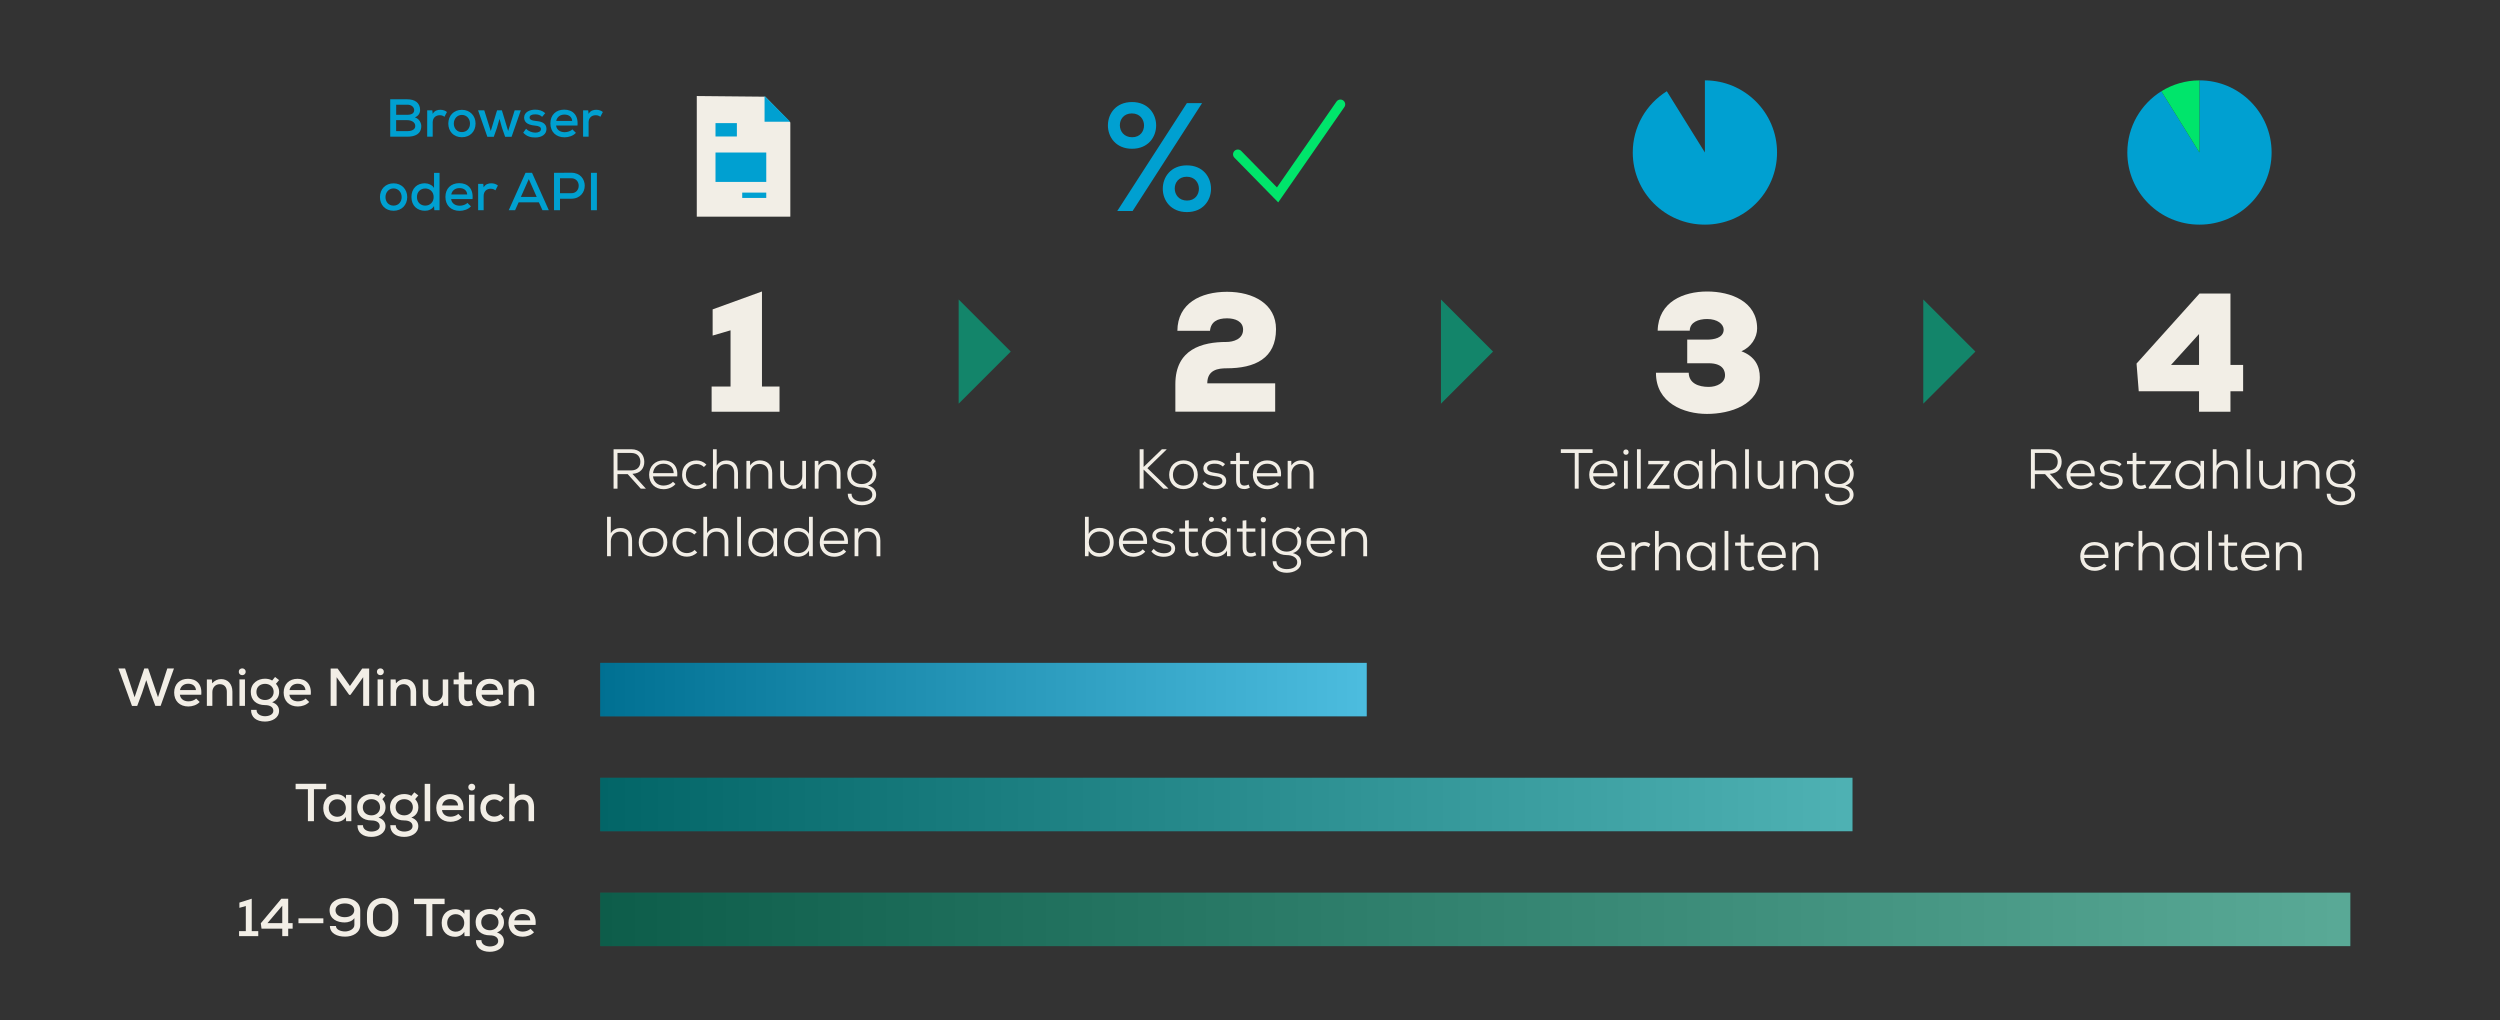 <?xml version="1.0" encoding="UTF-8"?><svg xmlns="http://www.w3.org/2000/svg" xmlns:xlink="http://www.w3.org/1999/xlink" viewBox="300 200 1250 510"><rect x="300" y="200" width="1250" height="510" fill="#333333" stroke="none"/><defs><style>.cls-1{fill:none;stroke:#00e56b;stroke-linecap:round;stroke-miterlimit:10;stroke-width:4.79px;}.cls-2{isolation:isolate;}.cls-3{fill:url(#Unbenannter_Verlauf_24);}.cls-3,.cls-4,.cls-5,.cls-6,.cls-7,.cls-8,.cls-9,.cls-10{stroke-width:0px;}.cls-3,.cls-9,.cls-10{mix-blend-mode:soft-light;opacity:.3;}.cls-4{fill:#f2eee6;}.cls-5{fill:#13856a;}.cls-6{fill:#00a0d1;}.cls-7{fill:#00e56b;}.cls-8{fill:#039194;}.cls-9{fill:url(#Unbenannter_Verlauf_24-3);}.cls-10{fill:url(#Unbenannter_Verlauf_24-2);}</style><linearGradient id="Unbenannter_Verlauf_24" x1="600.12" y1="544.8" x2="983.36" y2="544.8" gradientUnits="userSpaceOnUse"><stop offset="0" stop-color="#000"/><stop offset="1" stop-color="#fff"/></linearGradient><linearGradient id="Unbenannter_Verlauf_24-2" y1="602.25" x2="1226.23" y2="602.25" xlink:href="#Unbenannter_Verlauf_24"/><linearGradient id="Unbenannter_Verlauf_24-3" x1="600.12" y1="659.7" x2="1475.16" y2="659.7" xlink:href="#Unbenannter_Verlauf_24"/></defs><g class="cls-2"><g id="elements"><path class="cls-6" d="m866,274.38c-16.06,0-16.06-23.36,0-23.36s16.14,23.36,0,23.36Zm35.04-22.82l-34.73,53.94h-7.68l34.81-53.94h7.61Zm-34.96,17.06c7.99,0,7.91-11.91-.15-11.91s-7.99,11.91.15,11.91Zm27.36,37.42c-16.06,0-16.06-23.36,0-23.36s16.14,23.36,0,23.36Zm.08-5.76c7.99,0,7.91-11.91-.15-11.91s-7.99,11.91.15,11.91Z"/><polyline class="cls-1" points="918.91 277.16 938.79 297.45 970.21 252.17"/><polygon class="cls-4" points="695.16 308.32 648.39 308.32 648.39 248.01 682.62 248.35 695.16 261.22 695.16 308.32"/><polygon class="cls-6" points="695.16 260.88 682.28 260.88 682.28 248.01 695.16 260.88"/><rect class="cls-6" x="657.75" y="261.56" width="10.69" height="6.68"/><rect class="cls-6" x="671.11" y="296.3" width="12.02" height="2.67"/><rect class="cls-6" x="657.75" y="276.26" width="25.38" height="14.7"/><rect class="cls-6" x="600.12" y="531.44" width="383.24" height="26.72"/><rect class="cls-3" x="600.12" y="531.44" width="383.24" height="26.72"/><rect class="cls-8" x="600.12" y="588.89" width="626.11" height="26.72"/><rect class="cls-10" x="600.12" y="588.89" width="626.11" height="26.72"/><rect class="cls-5" x="600.12" y="646.34" width="875.04" height="26.72"/><rect class="cls-9" x="600.12" y="646.34" width="875.04" height="26.72"/><polygon class="cls-5" points="779.33 401.84 779.33 349.74 805.38 375.79 779.33 401.84"/><polygon class="cls-5" points="1020.48 401.84 1020.48 349.74 1046.53 375.79 1020.48 401.84"/><polygon class="cls-5" points="1261.63 401.84 1261.63 349.74 1287.69 375.79 1261.63 401.84"/><path class="cls-6" d="m1152.45,240.18v36.07l-19.04-30.63c-10.22,6.37-17.03,17.7-17.03,30.63,0,19.92,16.15,36.07,36.07,36.07s36.07-16.15,36.07-36.07-16.15-36.07-36.07-36.07Z"/><path class="cls-6" d="m1399.73,240.18v36.07l-19.04-30.63c-10.22,6.37-17.03,17.7-17.03,30.63,0,19.92,16.15,36.07,36.07,36.07s36.07-16.15,36.07-36.07-16.15-36.07-36.07-36.07Z"/><path class="cls-7" d="m1399.73,276.26v-36.07c-6.99,0-13.52,2-19.04,5.44l19.04,30.63Z"/></g><g id="de"><path class="cls-4" d="m888.69,365.41c.08-13.76,11.65-19.51,24.83-19.51s24.49,6.08,24.49,18.66c0,14.69-10.56,19.59-24.74,19.59-4.05,0-9.63.67-9.63,7.51h33.95v14.19h-49.91v-13.76c0-17.56,13.43-21.11,25.59-21.11,3.29,0,8.28-1.35,8.28-6.16,0-4.14-3.97-5.66-8.02-5.66-4.9,0-8.11,1.77-8.53,6.25h-16.3Z"/><path class="cls-4" d="m883.29,424.76l-9.6,9.32,10.44,10.11v.14h-2.45l-9.88-9.54v9.54h-1.97v-19.71h1.97v8.87l9.15-8.87h2.34v.14Z"/><path class="cls-4" d="m898.88,437.41c0,4.31-3.04,7.15-7.15,7.15s-7.15-2.84-7.15-7.15,2.98-7.24,7.15-7.24,7.15,2.93,7.15,7.24Zm-12.42,0c0,3.24,2.2,5.38,5.26,5.38s5.26-2.14,5.26-5.38-2.17-5.52-5.26-5.52-5.26,2.31-5.26,5.52Z"/><path class="cls-4" d="m911.44,433.27c-1.29-1.18-2.62-1.41-4.11-1.41-2.03-.03-3.83.7-3.77,2.25.03,1.63,2.06,2.03,3.8,2.28,2.51.37,5.74.79,5.74,4.17-.06,2.93-2.9,4.05-5.71,4.05-2.39,0-4.76-.79-6.17-2.7l1.18-1.29c1.18,1.6,3.24,2.22,5.01,2.25,1.58,0,3.8-.45,3.8-2.34s-1.8-2.17-4.03-2.48c-2.67-.39-5.46-1.01-5.49-3.88,0-2.84,2.87-4.05,5.6-4.03,2.08,0,3.8.56,5.24,1.89l-1.1,1.24Z"/><path class="cls-4" d="m919.94,426.31v4.14h4.5v1.6h-4.5v7.85c0,1.75.48,2.9,2.36,2.9.65,0,1.35-.22,2.03-.53l.59,1.58c-.9.42-1.77.68-2.67.68-2.98.03-4.19-1.72-4.19-4.62v-7.85h-2.84v-1.6h2.84v-3.94l1.89-.2Z"/><path class="cls-4" d="m928.38,438.17c.25,2.9,2.51,4.62,5.26,4.62,1.69,0,3.72-.67,4.7-1.91l1.27,1.13c-1.38,1.72-3.77,2.59-5.97,2.59-4.14,0-7.21-2.79-7.21-7.23,0-4.17,2.98-7.18,7.12-7.18s7.46,2.51,6.93,8h-12.11Zm10.33-1.61c-.06-3.04-2.34-4.7-5.12-4.7s-4.84,1.69-5.21,4.7h10.33Z"/><path class="cls-4" d="m954.82,444.33v-7.8c0-2.98-1.75-4.56-4.53-4.56-2.7.03-4.56,2.11-4.56,4.79v7.57h-1.89v-13.91h1.8l.06,2.34c1.15-1.77,2.96-2.56,4.84-2.56,3.6,0,6.19,2.14,6.19,6.31v7.83h-1.91Z"/><path class="cls-4" d="m844.36,458.4v8.56c1.04-2.05,3.29-3.01,5.46-3.01,3.91,0,7.01,2.56,7.01,7.21s-3.07,7.21-7.01,7.21c-2.2,0-4.17-.73-5.46-2.93l-.11,2.67h-1.77v-19.71h1.89Zm.06,12.73c0,3.24,2.28,5.43,5.29,5.43s5.24-1.91,5.24-5.41-2.36-5.41-5.24-5.41-5.29,2.2-5.29,5.38Z"/><path class="cls-4" d="m861.39,471.95c.25,2.9,2.51,4.62,5.26,4.62,1.69,0,3.72-.67,4.7-1.91l1.27,1.13c-1.38,1.72-3.77,2.59-5.97,2.59-4.14,0-7.21-2.79-7.21-7.23,0-4.17,2.98-7.18,7.12-7.18s7.46,2.51,6.93,8h-12.11Zm10.33-1.61c-.06-3.04-2.34-4.7-5.12-4.7s-4.84,1.69-5.21,4.7h10.33Z"/><path class="cls-4" d="m885.91,467.05c-1.3-1.18-2.62-1.41-4.11-1.41-2.03-.03-3.83.7-3.77,2.25.03,1.63,2.06,2.03,3.8,2.28,2.51.37,5.74.79,5.74,4.17-.06,2.93-2.9,4.05-5.71,4.05-2.39,0-4.76-.79-6.17-2.7l1.18-1.29c1.18,1.6,3.24,2.22,5.01,2.25,1.58,0,3.8-.45,3.8-2.34s-1.8-2.17-4.03-2.48c-2.67-.39-5.46-1.01-5.49-3.88,0-2.84,2.87-4.05,5.6-4.03,2.08,0,3.8.56,5.24,1.89l-1.1,1.24Z"/><path class="cls-4" d="m894.41,460.09v4.14h4.5v1.6h-4.5v7.85c0,1.75.48,2.9,2.36,2.9.65,0,1.35-.22,2.03-.53l.59,1.58c-.9.42-1.77.68-2.67.68-2.98.03-4.19-1.72-4.19-4.62v-7.85h-2.84v-1.6h2.84v-3.94l1.89-.2Z"/><path class="cls-4" d="m913.49,466.96v-2.76h1.77v13.91h-1.75v-2.76c-1.21,2.05-3.43,3.04-5.52,3.04-3.94,0-7.09-2.82-7.09-7.24s3.18-7.15,7.12-7.15c2.14,0,4.42.99,5.46,2.96Zm-5.41-1.24c-2.93,0-5.29,2.17-5.29,5.43s2.36,5.46,5.29,5.46c7.18,0,7.18-10.89,0-10.89Zm-3.6-6.03c0,1.63,2.48,1.63,2.48,0s-2.48-1.63-2.48,0Zm6.28,0c0,1.63,2.48,1.63,2.48,0s-2.48-1.63-2.48,0Z"/><path class="cls-4" d="m923.18,460.09v4.14h4.5v1.6h-4.5v7.85c0,1.75.48,2.9,2.36,2.9.65,0,1.35-.22,2.03-.53l.59,1.58c-.9.42-1.77.68-2.67.68-2.98.03-4.19-1.72-4.19-4.62v-7.85h-2.84v-1.6h2.84v-3.94l1.89-.2Z"/><path class="cls-4" d="m933,459.84c0,1.77-2.67,1.77-2.67,0s2.67-1.77,2.67,0Zm-2.31,4.31v13.96h1.89v-13.96h-1.89Z"/><path class="cls-4" d="m948.96,463.25l1.29,1.07-1.49,1.77c1.04,1.15,1.86,2.39,1.86,4.62,0,2.45-1.35,5.01-4.19,5.83,2.62.7,4.11,2.25,4.11,4.56,0,3.49-3.46,5.29-7.15,5.29-3.97,0-7.07-2.11-7.04-5.74h1.89c-.03,2.62,2.51,3.91,5.15,3.91s5.24-.99,5.24-3.46-2.65-3.55-5.24-3.55c-4.28,0-7.29-2.5-7.29-6.84s3.8-6.84,7.29-6.84c1.32,0,3.07.39,4.11,1.13l1.46-1.75Zm-10.95,7.46c0,3.43,2.37,5.1,5.38,5.1,3.21,0,5.35-2.34,5.35-5.1,0-3.46-2.62-5.07-5.35-5.07-2.56,0-5.38,1.58-5.38,5.07Z"/><path class="cls-4" d="m955.21,471.95c.25,2.9,2.51,4.62,5.26,4.62,1.69,0,3.72-.67,4.7-1.91l1.27,1.13c-1.38,1.72-3.77,2.59-5.97,2.59-4.14,0-7.21-2.79-7.21-7.23,0-4.17,2.98-7.18,7.12-7.18s7.46,2.51,6.93,8h-12.11Zm10.33-1.61c-.06-3.04-2.34-4.7-5.12-4.7s-4.84,1.69-5.21,4.7h10.33Z"/><path class="cls-4" d="m981.64,478.11v-7.8c0-2.98-1.75-4.56-4.53-4.56-2.7.03-4.56,2.11-4.56,4.79v7.57h-1.89v-13.91h1.8l.06,2.34c1.15-1.77,2.96-2.56,4.84-2.56,3.6,0,6.19,2.14,6.19,6.31v7.83h-1.91Z"/><path class="cls-4" d="m380.32,552.95h-2.65l-2.48-6.6-2.06-6.28-2.06,6.31-2.46,6.57h-2.62l-6.79-18.73h3.34l4.76,14.4,4.84-14.4h1.92l4.94,14.4,4.65-14.4h3.34l-6.68,18.73Z"/><path class="cls-4" d="m389.94,547.37c.24,2,1.9,3.31,4.3,3.31,1.34,0,3.02-.51,3.82-1.42l1.79,1.74c-1.36,1.5-3.63,2.24-5.66,2.24-4.33,0-7.11-2.75-7.11-6.97s2.81-6.87,6.92-6.87,7.13,2.59,6.63,7.96h-10.69Zm8.04-2.32c-.16-2.08-1.68-3.18-3.9-3.18-2,0-3.66,1.1-4.09,3.18h7.99Z"/><path class="cls-4" d="m413.42,552.93v-7.05c0-2.27-1.28-3.79-3.55-3.79s-3.69,1.79-3.69,3.95v6.89h-2.75v-13.2h2.51l.16,1.92c1.26-1.42,2.73-2.11,4.44-2.11,3.21,0,5.66,2.27,5.66,6.31v7.08h-2.78Z"/><path class="cls-4" d="m422.83,535.88c0,2.27-3.42,2.27-3.42,0s3.42-2.24,3.42,0Zm-3.1,3.82v13.23h2.75v-13.23h-2.75Z"/><path class="cls-4" d="m437.55,538.5l2,1.55-1.58,1.84c1.1,1.28,1.6,2.46,1.6,4.09,0,2.32-1.15,4.22-3.5,5.13,2.7.91,3.47,2.72,3.47,4.3,0,3.58-3.53,5.37-7.05,5.37-4.3,0-7.05-2.19-6.95-5.85h2.75c-.08,2.06,2,3.15,4.19,3.18,2.03,0,4.19-.83,4.19-2.7s-1.68-2.86-4.14-2.86c-4.27,0-7.13-2.46-7.13-6.57,0-4.41,3.55-6.63,7.13-6.63,1.1,0,2.62.27,3.55.91l1.44-1.76Zm-9.35,7.48c0,2.62,1.98,4.03,4.36,4.03s4.27-1.66,4.27-4.03c0-2.59-2-4.06-4.27-4.06s-4.36,1.31-4.36,4.06Z"/><path class="cls-4" d="m444.69,547.37c.24,2,1.9,3.31,4.3,3.31,1.34,0,3.02-.51,3.82-1.42l1.79,1.74c-1.36,1.5-3.63,2.24-5.66,2.24-4.33,0-7.11-2.75-7.11-6.97s2.81-6.87,6.92-6.87,7.13,2.59,6.63,7.96h-10.69Zm8.04-2.32c-.16-2.08-1.68-3.18-3.9-3.18-2,0-3.66,1.1-4.09,3.18h7.99Z"/><path class="cls-4" d="m481.59,538.6l-6.36,8.84h-.64l-6.28-8.84v14.35h-2.99v-18.7h3.47l6.17,8.76,6.15-8.76h3.47v18.7h-2.99v-14.35Z"/><path class="cls-4" d="m491.9,535.88c0,2.27-3.42,2.27-3.42,0s3.42-2.24,3.42,0Zm-3.1,3.82v13.23h2.75v-13.23h-2.75Z"/><path class="cls-4" d="m505.29,552.93v-7.05c0-2.27-1.28-3.79-3.55-3.79s-3.69,1.79-3.69,3.95v6.89h-2.75v-13.2h2.51l.16,1.92c1.26-1.42,2.73-2.11,4.44-2.11,3.21,0,5.66,2.27,5.66,6.31v7.08h-2.78Z"/><path class="cls-4" d="m514.13,539.75v7.05c0,2.24,1.28,3.79,3.58,3.79,2.16,0,3.66-1.79,3.66-3.98v-6.87h2.75v13.2h-2.48l-.16-1.95c-1.28,1.47-2.7,2.14-4.54,2.14-3.23,0-5.56-2.32-5.56-6.31v-7.08h2.75Z"/><path class="cls-4" d="m532.12,535.96v3.82h3.85v2.38h-3.87v6.28c0,1.39.61,2.16,1.9,2.16.53,0,1.15-.19,1.68-.45l.8,2.35c-.91.4-1.71.59-2.65.59-2.86.08-4.49-1.55-4.49-4.65v-6.28h-2.54v-2.38h2.54v-3.53l2.78-.29Z"/><path class="cls-4" d="m540.8,547.37c.24,2,1.9,3.31,4.3,3.31,1.34,0,3.02-.51,3.82-1.42l1.79,1.74c-1.36,1.5-3.63,2.24-5.66,2.24-4.33,0-7.11-2.75-7.11-6.97s2.81-6.87,6.92-6.87,7.13,2.59,6.63,7.96h-10.69Zm8.04-2.32c-.16-2.08-1.68-3.18-3.9-3.18-2,0-3.66,1.1-4.09,3.18h7.99Z"/><path class="cls-4" d="m564.29,552.93v-7.05c0-2.27-1.28-3.79-3.55-3.79s-3.69,1.79-3.69,3.95v6.89h-2.75v-13.2h2.51l.16,1.92c1.26-1.42,2.73-2.11,4.44-2.11,3.21,0,5.66,2.27,5.66,6.31v7.08h-2.78Z"/><path class="cls-6" d="m503.69,249.65c3.55,0,6.36,1.63,6.36,5.34,0,1.58-.83,2.99-2.59,3.71,2.24.67,3.18,2.89,3.18,4.3,0,4.09-3.26,5.34-6.95,5.34h-8.58v-18.7h8.58Zm-5.61,7.75h5.64c2.24,0,3.37-.88,3.37-2.35,0-1.31-1.15-2.7-3.39-2.7h-5.61v5.05Zm0,8.18h5.61c1.66,0,3.95-.54,3.95-2.59s-2.22-2.91-3.93-2.91h-5.64v5.5Z"/><path class="cls-6" d="m516.16,255.18l.19,1.74c.96-1.68,2.46-2.03,3.87-2.03,1.28,0,2.51.45,3.26,1.12l-1.26,2.4c-.67-.53-1.31-.8-2.32-.8-1.9,0-3.55,1.17-3.55,3.61v7.13h-2.75v-13.17h2.56Z"/><path class="cls-6" d="m537.78,261.78c0,3.9-2.7,6.84-6.84,6.84s-6.79-2.94-6.79-6.84,2.7-6.87,6.79-6.87,6.84,2.99,6.84,6.87Zm-10.87,0c0,2.35,1.52,4.27,4.03,4.27s4.06-1.92,4.06-4.27-1.66-4.33-4.06-4.33-4.03,2-4.03,4.33Z"/><path class="cls-6" d="m550.93,255.15l3.15,10.37,3.26-10.37h3.07l-4.62,13.25h-3.21l-1.55-4.38-1.28-4.6-1.31,4.6-1.55,4.38h-3.21l-4.65-13.25h3.1l3.26,10.37,3.15-10.37h2.38Z"/><path class="cls-6" d="m571.07,258.41c-1.04-.96-2.16-1.23-3.47-1.23-1.68-.03-2.81.53-2.81,1.58.03,1.1,1.18,1.52,2.86,1.68,2.43.21,5.61.75,5.58,4.14-.03,2.46-2.19,4.17-5.61,4.17-2.14,0-4.27-.48-6.01-2.43l1.44-1.95c1.23,1.36,3.07,1.92,4.62,1.95,1.31,0,2.78-.48,2.81-1.71.03-1.18-1.1-1.63-3.05-1.82-2.48-.24-5.34-1.04-5.37-3.95,0-2.91,3.02-4.01,5.48-4.01,2.03,0,3.61.45,5.08,1.76l-1.55,1.82Z"/><path class="cls-6" d="m578.05,262.79c.24,2,1.9,3.31,4.3,3.31,1.34,0,3.02-.51,3.82-1.42l1.79,1.74c-1.36,1.5-3.63,2.24-5.66,2.24-4.33,0-7.11-2.75-7.11-6.97s2.81-6.87,6.92-6.87,7.13,2.59,6.63,7.96h-10.69Zm8.04-2.32c-.16-2.08-1.68-3.18-3.9-3.18-2,0-3.66,1.1-4.09,3.18h7.99Z"/><path class="cls-6" d="m594.11,255.18l.19,1.74c.96-1.68,2.46-2.03,3.87-2.03,1.28,0,2.51.45,3.26,1.12l-1.26,2.4c-.67-.53-1.31-.8-2.32-.8-1.9,0-3.55,1.17-3.55,3.61v7.13h-2.75v-13.17h2.56Z"/><path class="cls-6" d="m503.61,298.54c0,3.9-2.7,6.84-6.84,6.84s-6.79-2.94-6.79-6.84,2.7-6.87,6.79-6.87,6.84,2.99,6.84,6.87Zm-10.87,0c0,2.35,1.52,4.27,4.03,4.27s4.06-1.92,4.06-4.27-1.66-4.33-4.06-4.33-4.03,2-4.03,4.33Z"/><path class="cls-6" d="m519.77,286.43v18.68h-2.59l-.16-2.08c-1.04,1.68-2.81,2.35-4.57,2.35-3.82,0-6.73-2.51-6.73-6.87s2.86-6.87,6.68-6.87c1.6,0,3.77.8,4.62,2.35v-7.56h2.75Zm-11.3,12.08c0,2.65,1.84,4.3,4.17,4.3s4.19-1.71,4.19-4.3-1.9-4.27-4.19-4.27-4.17,1.58-4.17,4.27Z"/><path class="cls-6" d="m525.57,299.55c.24,2,1.9,3.31,4.3,3.31,1.34,0,3.02-.51,3.82-1.42l1.79,1.74c-1.36,1.5-3.63,2.24-5.66,2.24-4.33,0-7.11-2.75-7.11-6.97s2.81-6.87,6.92-6.87,7.13,2.59,6.63,7.96h-10.69Zm8.04-2.32c-.16-2.08-1.68-3.18-3.9-3.18-2,0-3.66,1.1-4.09,3.18h7.99Z"/><path class="cls-6" d="m541.63,291.94l.19,1.74c.96-1.68,2.46-2.03,3.87-2.03,1.28,0,2.51.45,3.26,1.12l-1.26,2.4c-.67-.53-1.31-.8-2.32-.8-1.9,0-3.55,1.17-3.55,3.61v7.13h-2.75v-13.17h2.56Z"/><path class="cls-6" d="m569.44,301.18h-10.13l-1.76,3.93h-3.18l8.39-18.7h3.26l8.39,18.7h-3.18l-1.79-3.93Zm-5.05-11.62l-3.95,8.9h7.91l-3.95-8.9Z"/><path class="cls-6" d="m580,299.36v5.74h-2.99v-18.7c2.86,0,5.8-.03,8.66-.03,8.92,0,8.95,12.93,0,12.99h-5.66Zm0-2.75h5.66c4.94,0,4.92-7.48,0-7.48h-5.66v7.48Z"/><path class="cls-6" d="m595.47,305.11v-18.7h2.97v18.7h-2.97Z"/><path class="cls-4" d="m453.96,594.6h-6.15v-2.7h15.28v2.7h-6.12v16h-3.02v-16Z"/><path class="cls-4" d="m473.01,597.43h2.67v13.17h-2.62l-.13-2.14c-.88,1.68-2.91,2.49-4.54,2.49-3.85.03-6.76-2.46-6.76-6.95s3.02-6.87,6.81-6.87c1.87,0,3.66.88,4.49,2.38l.08-2.08Zm-8.63,6.57c0,2.73,1.92,4.38,4.27,4.38,5.69,0,5.69-8.74,0-8.74-2.35,0-4.27,1.66-4.27,4.35Z"/><path class="cls-4" d="m490.75,596.17l2,1.55-1.58,1.84c1.1,1.28,1.6,2.46,1.6,4.09,0,2.32-1.15,4.22-3.5,5.13,2.7.91,3.47,2.72,3.47,4.3,0,3.58-3.53,5.37-7.05,5.37-4.3,0-7.05-2.19-6.95-5.85h2.75c-.08,2.06,2,3.15,4.19,3.18,2.03,0,4.19-.83,4.19-2.7s-1.68-2.86-4.14-2.86c-4.27,0-7.13-2.46-7.13-6.57,0-4.41,3.55-6.63,7.13-6.63,1.1,0,2.62.27,3.55.91l1.44-1.76Zm-9.35,7.48c0,2.62,1.98,4.03,4.36,4.03s4.27-1.66,4.27-4.03c0-2.59-2-4.06-4.27-4.06s-4.36,1.31-4.36,4.06Z"/><path class="cls-4" d="m507.16,596.17l2,1.55-1.58,1.84c1.1,1.28,1.6,2.46,1.6,4.09,0,2.32-1.15,4.22-3.5,5.13,2.7.91,3.47,2.72,3.47,4.3,0,3.58-3.53,5.37-7.05,5.37-4.3,0-7.05-2.19-6.95-5.85h2.75c-.08,2.06,2,3.15,4.19,3.18,2.03,0,4.19-.83,4.19-2.7s-1.68-2.86-4.14-2.86c-4.27,0-7.13-2.46-7.13-6.57,0-4.41,3.55-6.63,7.13-6.63,1.1,0,2.62.27,3.55.91l1.44-1.76Zm-9.35,7.48c0,2.62,1.98,4.03,4.36,4.03s4.27-1.66,4.27-4.03c0-2.59-2-4.06-4.27-4.06s-4.36,1.31-4.36,4.06Z"/><path class="cls-4" d="m515.1,591.93v18.68h-2.75v-18.68h2.75Z"/><path class="cls-4" d="m521,605.04c.24,2,1.9,3.31,4.3,3.31,1.34,0,3.02-.51,3.82-1.42l1.79,1.74c-1.36,1.5-3.63,2.24-5.66,2.24-4.33,0-7.11-2.75-7.11-6.97s2.81-6.87,6.92-6.87,7.13,2.59,6.63,7.96h-10.69Zm8.04-2.32c-.16-2.08-1.68-3.18-3.9-3.18-2,0-3.66,1.1-4.09,3.18h7.99Z"/><path class="cls-4" d="m537.59,593.56c0,2.27-3.42,2.27-3.42,0s3.42-2.24,3.42,0Zm-3.1,3.82v13.23h2.75v-13.23h-2.75Z"/><path class="cls-4" d="m552.13,608.89c-1.47,1.44-3.1,2.06-5,2.06-3.79,0-6.95-2.38-6.95-6.92s3.13-6.92,6.95-6.92c1.82,0,3.34.56,4.76,1.95l-1.76,1.84c-.83-.8-1.92-1.18-2.97-1.18-2.38,0-4.22,1.68-4.22,4.3,0,2.78,1.92,4.25,4.19,4.25,1.12,0,2.27-.35,3.13-1.23l1.87,1.84Z"/><path class="cls-4" d="m557.34,591.9v7.48c1.15-1.6,2.7-2.14,4.27-2.14,3.71,0,5.42,2.49,5.42,6.25v7.11h-2.75v-7.08c0-2.49-1.28-3.71-3.31-3.71-2.14,0-3.63,1.76-3.63,3.93v6.87h-2.75v-18.7h2.75Z"/><path class="cls-4" d="m419.54,665.57h3.37v-12.56l-3.21.91v-2.62l6.17-1.95v16.22h3.26v2.48h-9.59v-2.48Z"/><path class="cls-4" d="m444.1,649.38v12.18h2.22v2.78h-2.22v3.71h-2.97v-3.71h-10.37l-.37-2.7,10.26-12.26h3.45Zm-2.97,12.18v-8.71l-7.4,8.71h7.4Z"/><path class="cls-4" d="m449.23,659.18h12.45v2.43h-12.45v-2.43Z"/><path class="cls-4" d="m477.18,659.07c-.99,1.5-3.1,2.16-4.78,2.16-3.71,0-7.61-1.6-7.61-6.12,0-4.17,3.93-6.09,7.64-6.09s7.69,1.95,7.69,6.15v7.27c0,4.01-3.79,5.88-7.56,5.88-3.98,0-7.56-1.58-7.61-5.32h3.02c.03,1.79,2.3,2.73,4.57,2.73,1.95,0,4.65-1.12,4.65-3.26v-3.39Zm-9.43-3.95c0,2.38,2.22,3.47,4.65,3.47s4.73-1.15,4.73-3.47c-.03-2.38-2.32-3.39-4.7-3.39s-4.68.99-4.68,3.39Z"/><path class="cls-4" d="m483.49,657.07c0-10.85,15.66-10.82,15.66,0v3.26c0,10.82-15.66,10.85-15.66,0v-3.26Zm2.99,3.26c0,7.11,9.67,7.11,9.67,0v-3.26c0-7-9.67-7.08-9.67,0v3.26Z"/><path class="cls-4" d="m513.17,652.05h-6.15v-2.7h15.28v2.7h-6.12v16h-3.02v-16Z"/><path class="cls-4" d="m532.22,654.88h2.67v13.17h-2.62l-.13-2.14c-.88,1.68-2.91,2.49-4.54,2.49-3.85.03-6.76-2.46-6.76-6.95s3.02-6.87,6.81-6.87c1.87,0,3.66.88,4.49,2.38l.08-2.08Zm-8.63,6.57c0,2.73,1.92,4.38,4.27,4.38,5.69,0,5.69-8.74,0-8.74-2.35,0-4.27,1.66-4.27,4.35Z"/><path class="cls-4" d="m549.97,653.62l2,1.55-1.58,1.84c1.1,1.28,1.6,2.46,1.6,4.09,0,2.32-1.15,4.22-3.5,5.13,2.7.91,3.47,2.72,3.47,4.3,0,3.58-3.53,5.37-7.05,5.37-4.3,0-7.05-2.19-6.95-5.85h2.75c-.08,2.06,2,3.15,4.19,3.18,2.03,0,4.19-.83,4.19-2.7s-1.68-2.86-4.14-2.86c-4.27,0-7.13-2.46-7.13-6.57,0-4.41,3.55-6.63,7.13-6.63,1.1,0,2.62.27,3.55.91l1.44-1.76Zm-9.35,7.48c0,2.62,1.98,4.03,4.36,4.03s4.27-1.66,4.27-4.03c0-2.59-2-4.06-4.27-4.06s-4.36,1.31-4.36,4.06Z"/><path class="cls-4" d="m557.1,662.49c.24,2,1.9,3.31,4.3,3.31,1.34,0,3.02-.51,3.82-1.42l1.79,1.74c-1.36,1.5-3.63,2.24-5.66,2.24-4.33,0-7.11-2.75-7.11-6.97s2.81-6.87,6.92-6.87,7.13,2.59,6.63,7.96h-10.69Zm8.04-2.32c-.16-2.08-1.68-3.18-3.9-3.18-2,0-3.66,1.1-4.09,3.18h7.99Z"/><path class="cls-4" d="m1415.23,346.75v35.72h6.33v13.17h-6.33v10.22h-15.71v-10.22h-30.15l-1.1-13.85,31.5-35.04h15.45Zm-15.71,35.72v-15.45l-14.02,15.45h14.02Z"/><path class="cls-4" d="m1331.62,444.33h-2.56l-6.53-7.26h-5.1v7.26h-1.97v-19.71h8.84c4.39,0,6.5,2.93,6.53,6.25.03,3.07-1.77,5.86-5.94,6.05l6.73,7.4Zm-14.19-17.85v8.73h6.76c3.15,0,4.67-1.86,4.67-4.34s-1.52-4.39-4.56-4.39h-6.87Z"/><path class="cls-4" d="m1335.19,438.17c.25,2.9,2.51,4.62,5.26,4.62,1.69,0,3.72-.67,4.7-1.91l1.27,1.13c-1.38,1.72-3.77,2.59-5.97,2.59-4.14,0-7.21-2.79-7.21-7.23,0-4.17,2.98-7.18,7.12-7.18s7.46,2.51,6.93,8h-12.11Zm10.33-1.61c-.06-3.04-2.34-4.7-5.12-4.7s-4.84,1.69-5.21,4.7h10.33Z"/><path class="cls-4" d="m1359.71,433.27c-1.3-1.18-2.62-1.41-4.11-1.41-2.03-.03-3.83.7-3.77,2.25.03,1.63,2.06,2.03,3.8,2.28,2.51.37,5.74.79,5.74,4.17-.06,2.93-2.9,4.05-5.71,4.05-2.39,0-4.76-.79-6.17-2.7l1.18-1.29c1.18,1.6,3.24,2.22,5.01,2.25,1.58,0,3.8-.45,3.8-2.34s-1.8-2.17-4.03-2.48c-2.67-.39-5.46-1.01-5.49-3.88,0-2.84,2.87-4.05,5.6-4.03,2.08,0,3.8.56,5.24,1.89l-1.1,1.24Z"/><path class="cls-4" d="m1368.21,426.31v4.14h4.5v1.6h-4.5v7.85c0,1.75.48,2.9,2.36,2.9.65,0,1.35-.22,2.03-.53l.59,1.58c-.9.42-1.77.68-2.67.68-2.98.03-4.19-1.72-4.19-4.62v-7.85h-2.84v-1.6h2.84v-3.94l1.89-.2Z"/><path class="cls-4" d="m1385.5,430.42v.82l-8.22,11.29h8.25v1.8h-11.12v-.7l8.31-11.49h-7.83v-1.72h10.61Z"/><path class="cls-4" d="m1400.25,430.42h1.77v13.91h-1.75v-2.76c-1.21,2.05-3.43,3.04-5.52,3.04-3.94,0-7.09-2.82-7.09-7.24s3.18-7.15,7.12-7.15c2.14,0,4.42.99,5.46,2.96v-2.76Zm-10.7,6.95c0,3.29,2.36,5.46,5.29,5.46,7.18,0,7.18-10.89,0-10.89-2.93,0-5.29,2.17-5.29,5.43Z"/><path class="cls-4" d="m1408.27,424.62v8.22c1.15-1.89,2.98-2.59,4.84-2.62,3.89,0,5.8,2.56,5.8,6.31v7.8h-1.89v-7.8c0-2.79-1.35-4.5-4.14-4.5s-4.59,2.11-4.59,4.81v7.49h-1.89v-19.71h1.86Z"/><path class="cls-4" d="m1425.21,424.62v19.71h-1.89v-19.71h1.89Z"/><path class="cls-4" d="m1431.49,430.42v7.8c0,2.9,1.75,4.56,4.56,4.53,2.67,0,4.56-2.08,4.56-4.76v-7.57h1.86v13.91h-1.75l-.06-2.34c-1.15,1.77-2.98,2.53-4.93,2.56-3.6,0-6.14-2.34-6.14-6.31v-7.83h1.89Z"/><path class="cls-4" d="m1457.84,444.33v-7.8c0-2.98-1.75-4.56-4.53-4.56-2.7.03-4.56,2.11-4.56,4.79v7.57h-1.89v-13.91h1.8l.06,2.34c1.15-1.77,2.96-2.56,4.84-2.56,3.6,0,6.19,2.14,6.19,6.31v7.83h-1.91Z"/><path class="cls-4" d="m1475.97,429.47l1.29,1.07-1.49,1.77c1.04,1.15,1.86,2.39,1.86,4.62,0,2.45-1.35,5.01-4.19,5.83,2.62.7,4.11,2.25,4.11,4.56,0,3.49-3.46,5.29-7.15,5.29-3.97,0-7.07-2.11-7.04-5.74h1.89c-.03,2.62,2.51,3.91,5.15,3.91s5.24-.99,5.24-3.46-2.65-3.55-5.24-3.55c-4.28,0-7.29-2.5-7.29-6.84s3.8-6.84,7.29-6.84c1.32,0,3.07.39,4.11,1.13l1.46-1.75Zm-10.95,7.46c0,3.43,2.37,5.1,5.38,5.1,3.21,0,5.35-2.34,5.35-5.1,0-3.46-2.62-5.07-5.35-5.07-2.56,0-5.38,1.58-5.38,5.07Z"/><path class="cls-4" d="m1342.07,478.99c.25,2.9,2.51,4.62,5.26,4.62,1.69,0,3.72-.67,4.7-1.91l1.27,1.13c-1.38,1.72-3.77,2.59-5.97,2.59-4.14,0-7.21-2.79-7.21-7.23,0-4.17,2.98-7.18,7.12-7.18s7.46,2.51,6.93,8h-12.11Zm10.33-1.61c-.06-3.04-2.34-4.7-5.12-4.7s-4.84,1.69-5.21,4.7h10.33Z"/><path class="cls-4" d="m1359.3,471.24l.11,2.28c.9-1.86,2.76-2.51,4.42-2.51,1.27,0,2.14.28,3.15.99l-.87,1.58c-.7-.48-1.49-.73-2.39-.73-2.39.03-4.31,1.86-4.31,4.39v7.91h-1.89v-13.91h1.77Z"/><path class="cls-4" d="m1371.15,465.44v8.22c1.15-1.89,2.98-2.59,4.84-2.62,3.89,0,5.8,2.56,5.8,6.31v7.8h-1.89v-7.8c0-2.79-1.35-4.5-4.14-4.5s-4.59,2.11-4.59,4.81v7.49h-1.89v-19.71h1.86Z"/><path class="cls-4" d="m1397.7,471.24h1.77v13.91h-1.75v-2.76c-1.21,2.05-3.43,3.04-5.52,3.04-3.94,0-7.09-2.82-7.09-7.24s3.18-7.15,7.12-7.15c2.14,0,4.42.99,5.46,2.96v-2.76Zm-10.7,6.95c0,3.29,2.36,5.46,5.29,5.46,7.18,0,7.18-10.89,0-10.89-2.93,0-5.29,2.17-5.29,5.43Z"/><path class="cls-4" d="m1405.94,465.44v19.71h-1.89v-19.71h1.89Z"/><path class="cls-4" d="m1414.05,467.13v4.14h4.5v1.6h-4.5v7.85c0,1.75.48,2.9,2.36,2.9.65,0,1.35-.22,2.03-.53l.59,1.58c-.9.42-1.77.68-2.67.68-2.98.03-4.19-1.72-4.19-4.62v-7.85h-2.84v-1.6h2.84v-3.94l1.89-.2Z"/><path class="cls-4" d="m1422.5,478.99c.25,2.9,2.51,4.62,5.26,4.62,1.69,0,3.72-.67,4.7-1.91l1.27,1.13c-1.38,1.72-3.77,2.59-5.97,2.59-4.14,0-7.21-2.79-7.21-7.23,0-4.17,2.98-7.18,7.12-7.18s7.46,2.51,6.93,8h-12.11Zm10.33-1.61c-.06-3.04-2.34-4.7-5.12-4.7s-4.84,1.69-5.21,4.7h10.33Z"/><path class="cls-4" d="m1448.93,485.15v-7.8c0-2.98-1.75-4.56-4.53-4.56-2.7.03-4.56,2.11-4.56,4.79v7.57h-1.89v-13.91h1.8l.06,2.34c1.15-1.77,2.96-2.56,4.84-2.56,3.6,0,6.19,2.14,6.19,6.31v7.83h-1.91Z"/><path class="cls-4" d="m1143.61,381.63v-11.82h9.96c3.29,0,8.11-.76,8.27-4.9,0-2.87-3.12-5.4-8.27-5.4-4.39,0-8.61,1.6-8.7,5.83h-16.04c.34-14.52,13-19.59,24.74-19.59s24.99,4.9,24.99,18.49c0,4.48-2.96,9.29-7.85,11.4,6.84,2.53,9.2,7.6,9.2,13,0,13.85-14.95,18.32-26.43,18.32s-25.59-5.4-25.5-20.6h16.38c.08,5.32,4.98,7.09,9.96,7.09,4.14,0,8.19-2.03,8.19-5.83,0-1.52-.42-6-8.19-6h-10.72Z"/><path class="cls-4" d="m1087.36,426.48h-6.95v-1.86h15.88v1.86h-6.95v17.85h-1.97v-17.85Z"/><path class="cls-4" d="m1096.56,438.17c.25,2.9,2.51,4.62,5.26,4.62,1.69,0,3.72-.67,4.7-1.91l1.27,1.13c-1.38,1.72-3.77,2.59-5.97,2.59-4.14,0-7.21-2.79-7.21-7.23,0-4.17,2.98-7.18,7.12-7.18s7.46,2.51,6.93,8h-12.11Zm10.33-1.61c-.06-3.04-2.34-4.7-5.12-4.7s-4.84,1.69-5.21,4.7h10.33Z"/><path class="cls-4" d="m1114.32,426.06c0,1.77-2.67,1.77-2.67,0s2.67-1.77,2.67,0Zm-2.31,4.31v13.96h1.89v-13.96h-1.89Z"/><path class="cls-4" d="m1120.37,424.62v19.71h-1.89v-19.71h1.89Z"/><path class="cls-4" d="m1134.73,430.42v.82l-8.22,11.29h8.25v1.8h-11.12v-.7l8.31-11.49h-7.83v-1.72h10.61Z"/><path class="cls-4" d="m1149.48,430.42h1.77v13.91h-1.75v-2.76c-1.21,2.05-3.43,3.04-5.52,3.04-3.94,0-7.09-2.82-7.09-7.24s3.18-7.15,7.12-7.15c2.14,0,4.42.99,5.46,2.96v-2.76Zm-10.7,6.95c0,3.29,2.36,5.46,5.29,5.46,7.18,0,7.18-10.89,0-10.89-2.93,0-5.29,2.17-5.29,5.43Z"/><path class="cls-4" d="m1157.5,424.62v8.22c1.15-1.89,2.98-2.59,4.84-2.62,3.89,0,5.8,2.56,5.8,6.31v7.8h-1.89v-7.8c0-2.79-1.35-4.5-4.14-4.5s-4.59,2.11-4.59,4.81v7.49h-1.89v-19.71h1.86Z"/><path class="cls-4" d="m1174.45,424.62v19.71h-1.89v-19.71h1.89Z"/><path class="cls-4" d="m1180.73,430.42v7.8c0,2.9,1.75,4.56,4.56,4.53,2.67,0,4.56-2.08,4.56-4.76v-7.57h1.86v13.91h-1.75l-.06-2.34c-1.15,1.77-2.98,2.53-4.93,2.56-3.6,0-6.14-2.34-6.14-6.31v-7.83h1.89Z"/><path class="cls-4" d="m1207.07,444.33v-7.8c0-2.98-1.75-4.56-4.53-4.56-2.7.03-4.56,2.11-4.56,4.79v7.57h-1.89v-13.91h1.8l.06,2.34c1.15-1.77,2.96-2.56,4.84-2.56,3.6,0,6.19,2.14,6.19,6.31v7.83h-1.91Z"/><path class="cls-4" d="m1225.2,429.47l1.29,1.07-1.49,1.77c1.04,1.15,1.86,2.39,1.86,4.62,0,2.45-1.35,5.01-4.19,5.83,2.62.7,4.11,2.25,4.11,4.56,0,3.49-3.46,5.29-7.15,5.29-3.97,0-7.07-2.11-7.04-5.74h1.89c-.03,2.62,2.51,3.91,5.15,3.91s5.24-.99,5.24-3.46-2.65-3.55-5.24-3.55c-4.28,0-7.29-2.5-7.29-6.84s3.8-6.84,7.29-6.84c1.32,0,3.07.39,4.11,1.13l1.46-1.75Zm-10.95,7.46c0,3.43,2.37,5.1,5.38,5.1,3.21,0,5.35-2.34,5.35-5.1,0-3.46-2.62-5.07-5.35-5.07-2.56,0-5.38,1.58-5.38,5.07Z"/><path class="cls-4" d="m1100.3,478.99c.25,2.9,2.51,4.62,5.26,4.62,1.69,0,3.72-.67,4.7-1.91l1.27,1.13c-1.38,1.72-3.77,2.59-5.97,2.59-4.14,0-7.21-2.79-7.21-7.23,0-4.17,2.98-7.18,7.12-7.18s7.46,2.51,6.93,8h-12.11Zm10.33-1.61c-.06-3.04-2.34-4.7-5.12-4.7s-4.84,1.69-5.21,4.7h10.33Z"/><path class="cls-4" d="m1117.53,471.25l.11,2.28c.9-1.86,2.76-2.51,4.42-2.51,1.27,0,2.14.28,3.15.99l-.87,1.58c-.7-.48-1.49-.73-2.39-.73-2.39.03-4.31,1.86-4.31,4.39v7.91h-1.89v-13.91h1.77Z"/><path class="cls-4" d="m1129.38,465.45v8.22c1.15-1.89,2.98-2.59,4.84-2.62,3.89,0,5.8,2.56,5.8,6.31v7.8h-1.89v-7.8c0-2.79-1.35-4.5-4.14-4.5s-4.59,2.11-4.59,4.81v7.49h-1.89v-19.71h1.86Z"/><path class="cls-4" d="m1155.93,471.25h1.77v13.91h-1.75v-2.76c-1.21,2.05-3.43,3.04-5.52,3.04-3.94,0-7.09-2.82-7.09-7.24s3.18-7.15,7.12-7.15c2.14,0,4.42.99,5.46,2.96v-2.76Zm-10.7,6.95c0,3.29,2.36,5.46,5.29,5.46,7.18,0,7.18-10.89,0-10.89-2.93,0-5.29,2.17-5.29,5.43Z"/><path class="cls-4" d="m1164.17,465.45v19.71h-1.89v-19.71h1.89Z"/><path class="cls-4" d="m1172.28,467.13v4.14h4.5v1.6h-4.5v7.85c0,1.75.48,2.9,2.36,2.9.65,0,1.35-.22,2.03-.53l.59,1.58c-.9.42-1.77.68-2.67.68-2.98.03-4.19-1.72-4.19-4.62v-7.85h-2.84v-1.6h2.84v-3.94l1.89-.2Z"/><path class="cls-4" d="m1180.73,478.99c.25,2.9,2.51,4.62,5.26,4.62,1.69,0,3.72-.67,4.7-1.91l1.27,1.13c-1.38,1.72-3.77,2.59-5.97,2.59-4.14,0-7.21-2.79-7.21-7.23,0-4.17,2.98-7.18,7.12-7.18s7.46,2.51,6.93,8h-12.11Zm10.33-1.61c-.06-3.04-2.34-4.7-5.12-4.7s-4.84,1.69-5.21,4.7h10.33Z"/><path class="cls-4" d="m1207.16,485.15v-7.8c0-2.98-1.75-4.56-4.53-4.56-2.7.03-4.56,2.11-4.56,4.79v7.57h-1.89v-13.91h1.8l.06,2.34c1.15-1.77,2.96-2.56,4.84-2.56,3.6,0,6.19,2.14,6.19,6.31v7.83h-1.91Z"/><path class="cls-4" d="m655.81,393.28h9.46v-28.12l-8.95,2.62v-13.09l24.66-8.95v47.54h8.78v12.58h-33.95v-12.58Z"/><path class="cls-4" d="m622.94,444.33h-2.56l-6.53-7.26h-5.1v7.26h-1.97v-19.71h8.84c4.39,0,6.5,2.93,6.53,6.25.03,3.07-1.77,5.86-5.94,6.05l6.73,7.4Zm-14.19-17.85v8.73h6.76c3.15,0,4.67-1.86,4.67-4.34s-1.52-4.39-4.56-4.39h-6.87Z"/><path class="cls-4" d="m626.51,438.17c.25,2.9,2.51,4.62,5.26,4.62,1.69,0,3.72-.67,4.7-1.91l1.27,1.13c-1.38,1.72-3.77,2.59-5.97,2.59-4.14,0-7.21-2.79-7.21-7.23,0-4.17,2.98-7.18,7.12-7.18s7.46,2.51,6.93,8h-12.11Zm10.33-1.61c-.06-3.04-2.34-4.7-5.12-4.7s-4.84,1.69-5.21,4.7h10.33Z"/><path class="cls-4" d="m653.42,442.45c-1.46,1.44-3.27,2.11-5.15,2.11-3.94,0-7.21-2.65-7.21-7.18s3.18-7.15,7.21-7.15c1.86,0,3.49.65,4.93,2.06l-1.24,1.21c-1.04-1.01-2.31-1.49-3.66-1.49-2.96,0-5.35,1.97-5.35,5.38s2.42,5.38,5.32,5.38c1.41,0,2.82-.54,3.86-1.58l1.29,1.27Z"/><path class="cls-4" d="m658.35,424.62v8.22c1.15-1.89,2.98-2.59,4.84-2.62,3.89,0,5.8,2.56,5.8,6.31v7.8h-1.89v-7.8c0-2.79-1.35-4.5-4.14-4.5s-4.59,2.11-4.59,4.81v7.49h-1.89v-19.71h1.86Z"/><path class="cls-4" d="m684.19,444.33v-7.8c0-2.98-1.75-4.56-4.53-4.56-2.7.03-4.56,2.11-4.56,4.79v7.57h-1.89v-13.91h1.8l.06,2.34c1.15-1.77,2.96-2.56,4.84-2.56,3.6,0,6.19,2.14,6.19,6.31v7.83h-1.91Z"/><path class="cls-4" d="m692.01,430.42v7.8c0,2.9,1.75,4.56,4.56,4.53,2.67,0,4.56-2.08,4.56-4.76v-7.57h1.86v13.91h-1.75l-.06-2.34c-1.15,1.77-2.98,2.53-4.93,2.56-3.6,0-6.14-2.34-6.14-6.31v-7.83h1.89Z"/><path class="cls-4" d="m718.36,444.33v-7.8c0-2.98-1.75-4.56-4.53-4.56-2.7.03-4.56,2.11-4.56,4.79v7.57h-1.89v-13.91h1.8l.06,2.34c1.15-1.77,2.96-2.56,4.84-2.56,3.6,0,6.19,2.14,6.19,6.31v7.83h-1.91Z"/><path class="cls-4" d="m736.49,429.47l1.29,1.07-1.49,1.77c1.04,1.15,1.86,2.39,1.86,4.62,0,2.45-1.35,5.01-4.19,5.83,2.62.7,4.11,2.25,4.11,4.56,0,3.49-3.46,5.29-7.15,5.29-3.97,0-7.07-2.11-7.04-5.74h1.89c-.03,2.62,2.51,3.91,5.15,3.91s5.24-.99,5.24-3.46-2.65-3.55-5.24-3.55c-4.28,0-7.29-2.5-7.29-6.84s3.8-6.84,7.29-6.84c1.32,0,3.07.39,4.11,1.13l1.46-1.75Zm-10.95,7.46c0,3.43,2.37,5.1,5.38,5.1,3.21,0,5.35-2.34,5.35-5.1,0-3.46-2.62-5.07-5.35-5.07-2.56,0-5.38,1.58-5.38,5.07Z"/><path class="cls-4" d="m605.4,458.4v8.22c1.15-1.89,2.98-2.59,4.84-2.62,3.89,0,5.8,2.56,5.8,6.31v7.8h-1.89v-7.8c0-2.79-1.35-4.5-4.14-4.5s-4.59,2.11-4.59,4.81v7.49h-1.89v-19.71h1.86Z"/><path class="cls-4" d="m633.66,471.19c0,4.31-3.04,7.15-7.15,7.15s-7.15-2.84-7.15-7.15,2.98-7.24,7.15-7.24,7.15,2.93,7.15,7.24Zm-12.42,0c0,3.24,2.2,5.38,5.26,5.38s5.26-2.14,5.26-5.38-2.17-5.52-5.26-5.52-5.26,2.31-5.26,5.52Z"/><path class="cls-4" d="m648.61,476.23c-1.46,1.44-3.27,2.11-5.15,2.11-3.94,0-7.21-2.65-7.21-7.18s3.18-7.15,7.21-7.15c1.86,0,3.49.65,4.93,2.06l-1.24,1.21c-1.04-1.01-2.31-1.49-3.66-1.49-2.96,0-5.35,1.97-5.35,5.38s2.42,5.38,5.32,5.38c1.41,0,2.82-.54,3.86-1.58l1.29,1.27Z"/><path class="cls-4" d="m653.54,458.4v8.22c1.15-1.89,2.98-2.59,4.84-2.62,3.89,0,5.8,2.56,5.8,6.31v7.8h-1.89v-7.8c0-2.79-1.35-4.5-4.14-4.5s-4.59,2.11-4.59,4.81v7.49h-1.89v-19.71h1.86Z"/><path class="cls-4" d="m670.48,458.4v19.71h-1.89v-19.71h1.89Z"/><path class="cls-4" d="m686.75,464.2h1.77v13.91h-1.75v-2.76c-1.21,2.05-3.43,3.04-5.52,3.04-3.94,0-7.09-2.82-7.09-7.24s3.18-7.15,7.12-7.15c2.14,0,4.42.99,5.46,2.96v-2.76Zm-10.7,6.95c0,3.29,2.36,5.46,5.29,5.46,7.18,0,7.18-10.89,0-10.89-2.93,0-5.29,2.17-5.29,5.43Z"/><path class="cls-4" d="m706.4,458.4v19.71h-1.83l-.06-2.79c-1.13,2-3.27,3.04-5.46,3.04-3.94,0-7.01-2.59-7.01-7.21s3.07-7.21,7.01-7.21c2.17,0,4.42.96,5.46,3.01v-8.56h1.89Zm-12.47,12.75c0,3.49,2.34,5.41,5.24,5.41s5.26-2.2,5.26-5.43-2.31-5.38-5.26-5.38-5.24,1.86-5.24,5.41Z"/><path class="cls-4" d="m711.83,471.95c.25,2.9,2.51,4.62,5.26,4.62,1.69,0,3.72-.67,4.7-1.91l1.27,1.13c-1.38,1.72-3.77,2.59-5.97,2.59-4.14,0-7.21-2.79-7.21-7.23,0-4.17,2.98-7.18,7.12-7.18s7.46,2.51,6.93,8h-12.11Zm10.33-1.61c-.06-3.04-2.34-4.7-5.12-4.7s-4.84,1.69-5.21,4.7h10.33Z"/><path class="cls-4" d="m738.27,478.11v-7.8c0-2.98-1.75-4.56-4.53-4.56-2.7.03-4.56,2.11-4.56,4.79v7.57h-1.89v-13.91h1.8l.06,2.34c1.15-1.77,2.96-2.56,4.84-2.56,3.6,0,6.19,2.14,6.19,6.31v7.83h-1.91Z"/></g></g></svg>